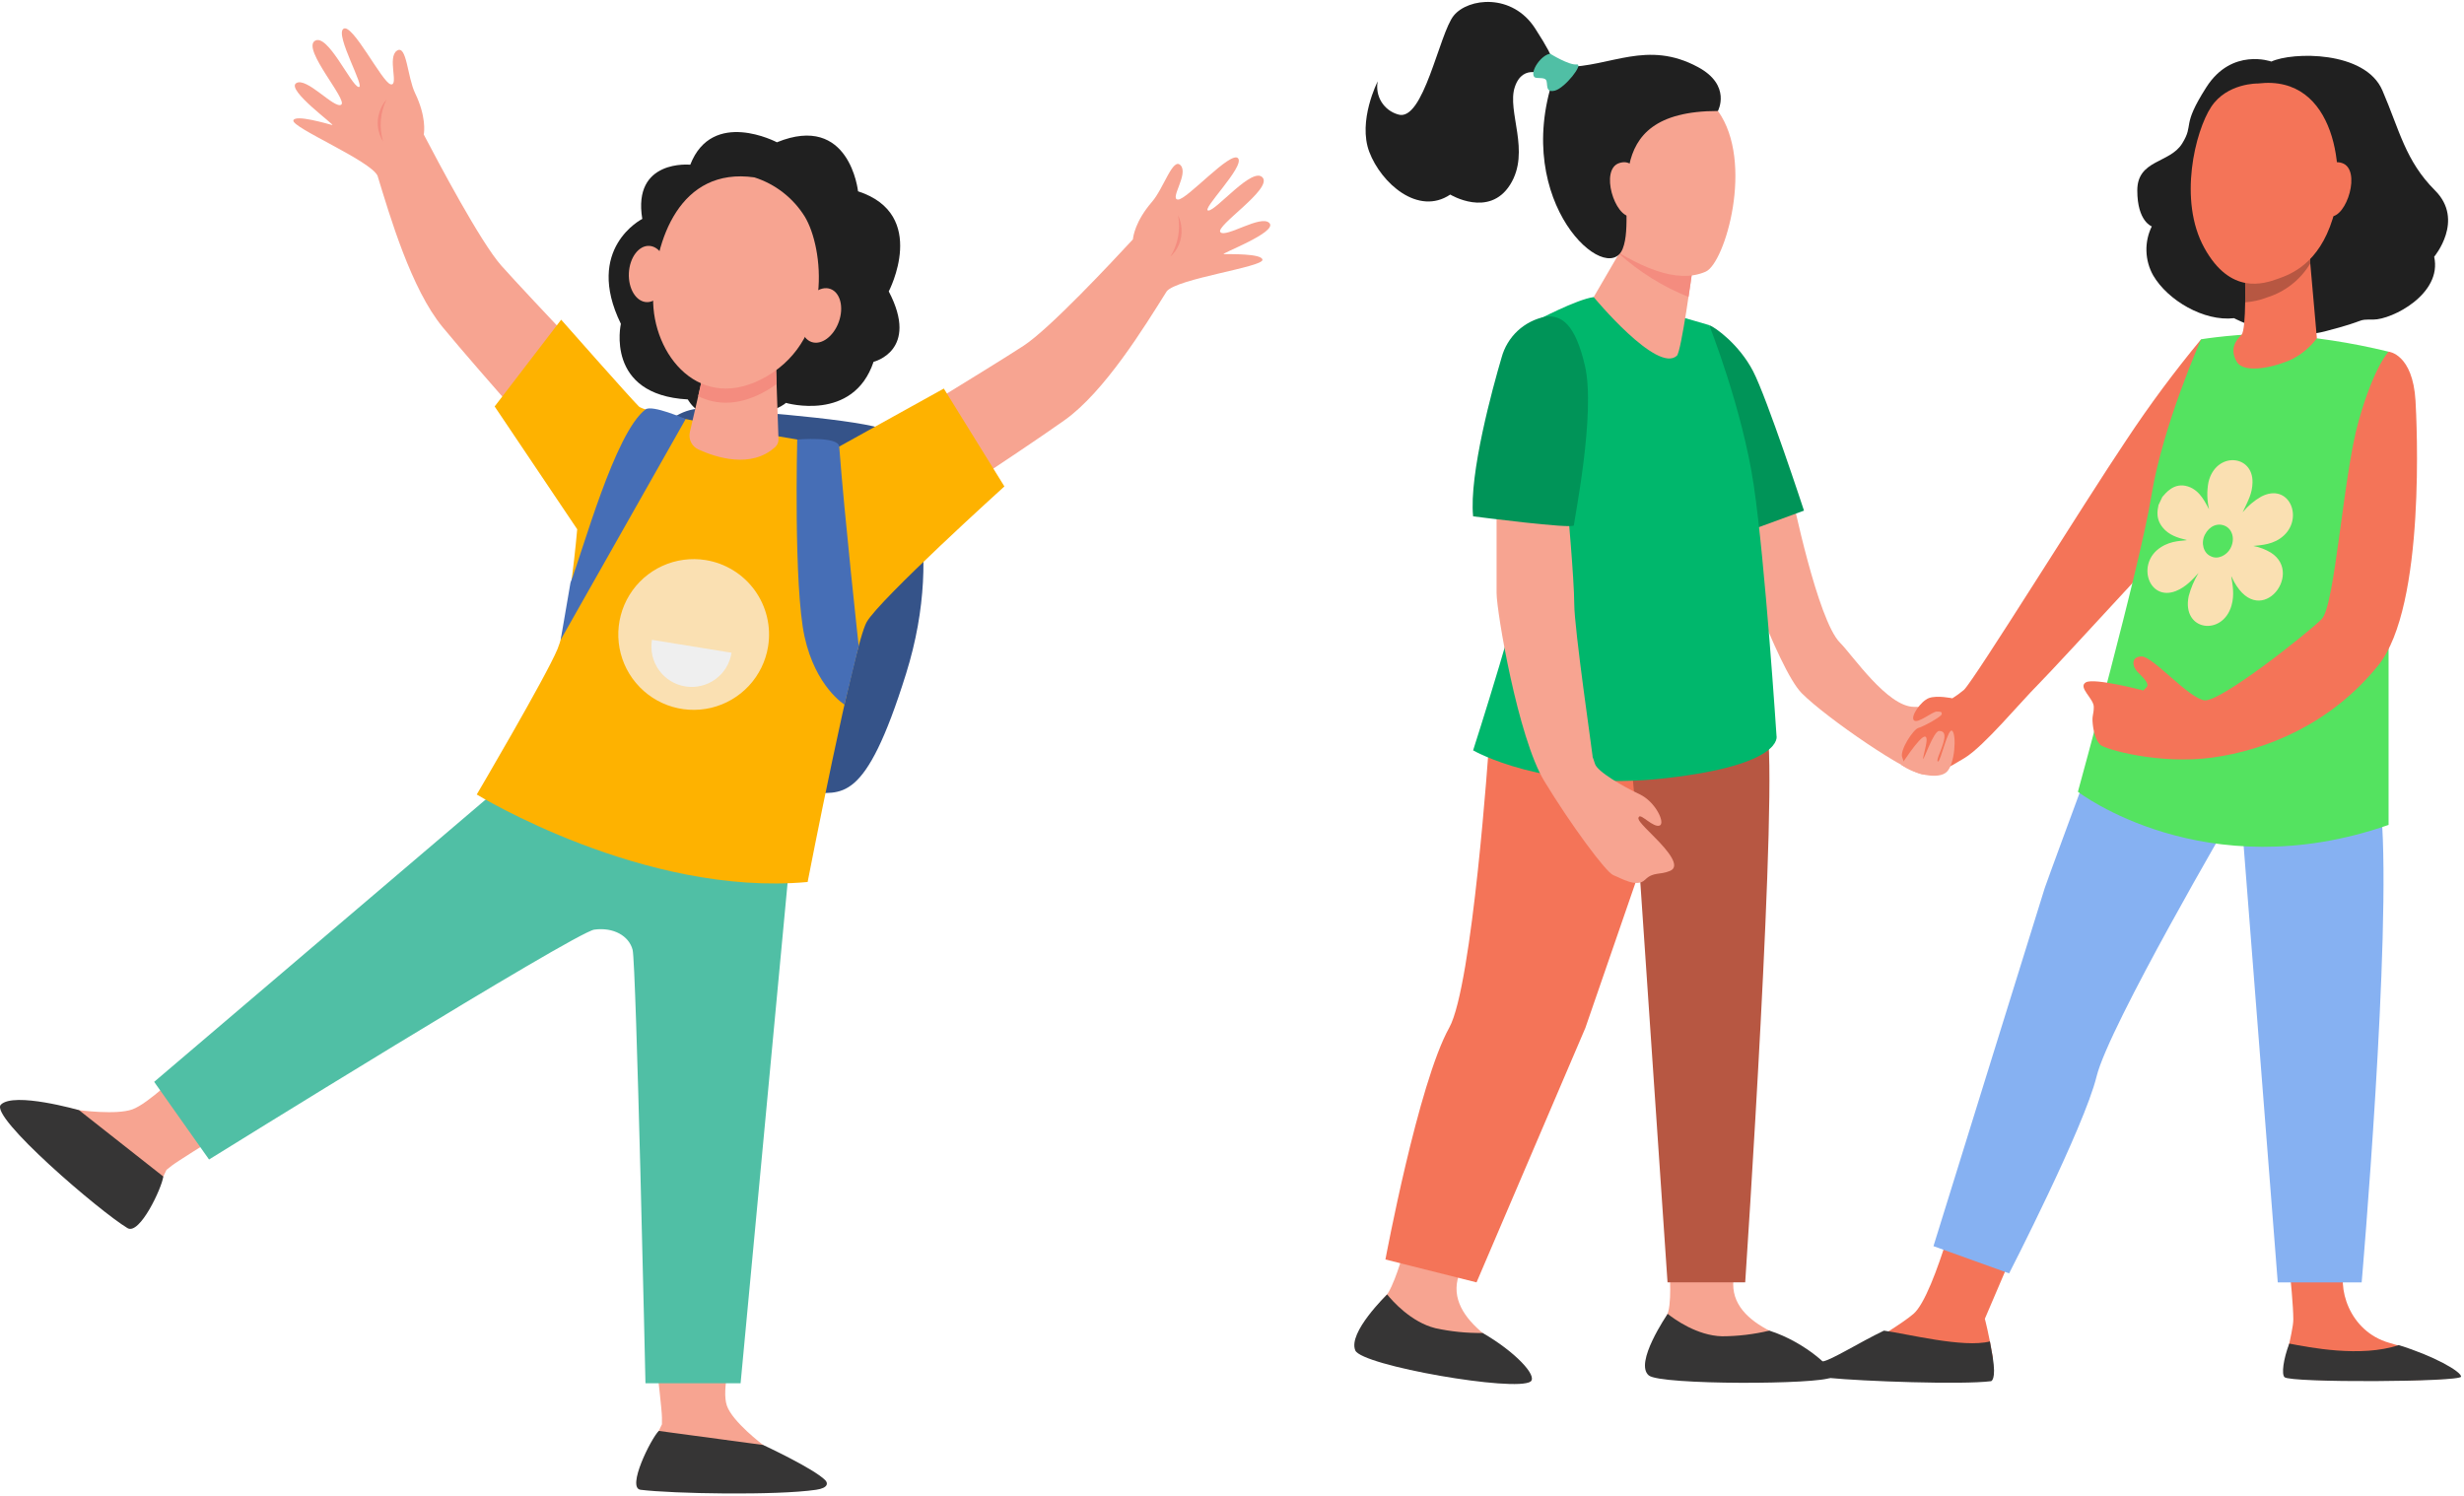 <svg width="695" height="422" viewBox="0 0 695 422" fill="none" xmlns="http://www.w3.org/2000/svg">
<path d="M554.307 331.204C554.307 331.204 545.947 365.269 539.727 370.617C533.497 375.965 513.197 386.196 518.507 387.297C523.817 388.398 563.137 389.313 562.057 382.755C560.977 376.197 559.847 372.017 559.847 372.017L570.247 347.686L554.307 331.204Z" fill="#F47458"/>
<path d="M515.867 388.693C525.457 389.647 553.447 390.655 561.607 389.613C561.607 389.613 563.137 389.313 562.057 382.754C561.797 381.154 561.527 379.69 561.277 378.398C553.877 380.342 537.767 376.205 531.387 375.357C524.447 378.677 516.637 383.633 514.117 384.048C510.467 384.648 510.467 388.156 515.867 388.693Z" fill="#363535"/>
<path d="M645.977 359.763C645.977 359.763 646.857 368.38 646.857 372.178C646.857 375.976 643.317 386.686 644.957 388.325C646.597 389.964 693.417 389.761 693.417 388.219C693.417 386.677 685.147 382.003 673.897 378.79C662.657 375.577 658.827 363.123 661.747 355.966L645.977 359.763Z" fill="#F47458"/>
<path d="M694.177 388.326C694.177 386.889 686.497 382.476 676.557 379.437C665.957 383.018 651.237 380.064 645.717 379.01C644.037 383.426 643.497 387.61 644.367 388.481C645.997 390.119 694.177 389.863 694.177 388.326Z" fill="#363535"/>
<path d="M595.147 215.754L586.747 223.202C586.747 223.202 577.297 248.802 576.747 250.49C575.987 252.839 545.357 351.526 545.357 351.526L566.697 359.204C566.697 359.204 587.847 317.991 591.357 303.678C594.857 289.365 629.917 229.483 629.917 229.483L595.147 215.754Z" fill="#86B1F2"/>
<path d="M632.247 230.943L642.467 361.743H666.137C666.137 361.743 674.607 263.856 671.687 229.484L632.247 230.943Z" fill="#86B1F2"/>
<path d="M505.477 139.807C505.477 139.807 512.667 174.957 518.977 181.268C522.567 184.86 532.357 199.396 539.887 199.396C545.887 199.396 549.447 199.835 550.457 199.835C552.797 199.835 550.167 214.148 547.977 216.335C547.977 216.335 547.247 218.526 542.867 218.526C538.487 218.526 515.267 202.607 508.247 195.596C501.237 188.585 488.237 150.319 488.237 150.319L505.477 139.807Z" fill="#F7A491"/>
<path d="M620.857 95.698C613.347 104.758 606.327 114.217 599.827 124.032C587.847 141.851 557.237 191.321 553.967 194.597C552.927 195.466 551.837 196.264 550.687 196.986C550.687 196.986 546.387 196.06 544.077 196.913C541.817 197.746 538.777 202.122 539.847 203.194C540.917 204.266 545.047 200.687 546.307 200.726C547.577 200.765 547.687 200.759 547.687 201.441C547.687 202.123 542.567 204.946 541.107 205.336C539.647 205.726 535.807 211.641 536.537 213.612C537.267 215.583 537.217 216.241 539.067 216.241C540.917 216.241 541.207 217.702 542.767 217.702C544.327 217.702 544.717 215.755 546.467 216.533C548.217 217.311 548.707 217.118 554.157 213.807C559.607 210.496 569.787 198.179 574.897 193.067C580.017 187.955 626.697 137.08 626.697 137.08L620.857 95.698Z" fill="#F47458"/>
<path d="M640.667 17.365C640.667 17.365 629.527 13.324 622.317 24.619C615.107 35.914 619.007 34.843 615.497 40.49C611.997 46.137 602.847 44.969 602.847 53.732C602.847 62.495 606.937 63.858 606.937 63.858C605.877 66.023 605.357 68.411 605.427 70.819C605.497 73.226 606.147 75.582 607.327 77.684C611.417 84.695 621.607 90.732 630.147 89.758C630.147 89.758 642.957 96.785 655.817 93.466C668.667 90.147 664.187 90.148 669.447 90.148C674.707 90.148 688.917 82.942 686.587 72.426C686.587 72.426 695.247 62.136 686.837 53.731C678.437 45.326 676.847 36.788 671.977 25.494C667.107 14.2 646.517 14.638 640.667 17.365Z" fill="#202020"/>
<path d="M482.107 91.715C483.757 92.287 490.527 97.11 494.477 104.704C498.417 112.298 508.837 144.039 508.837 144.039L491.687 150.319L482.107 91.715Z" fill="#009458"/>
<path d="M395.837 353.434C395.837 353.434 393.017 363.463 390.777 365.702C388.537 367.941 381.107 376.633 382.937 380.941C384.767 385.249 429.997 391.42 431.717 389.704C433.437 387.988 423.907 380.722 418.497 376.267C413.097 371.812 409.227 366.335 411.487 359.69C413.757 353.045 413.757 353.701 413.757 353.044C413.757 352.387 395.837 353.434 395.837 353.434Z" fill="#F7A491"/>
<path d="M431.717 389.704C433.767 388.168 427.407 381.304 418.197 376.016C413.707 376.078 409.227 375.623 404.847 374.661C398.027 372.961 392.797 367.05 391.247 365.132C391.107 365.332 380.137 375.892 382.277 380.942C384.107 385.25 427.627 392.772 431.717 389.704Z" fill="#363535"/>
<path d="M470.897 358.303C470.897 358.303 471.737 368.603 470.037 371.278C468.347 373.953 462.407 384.551 465.717 387.86C468.697 390.844 510.137 388.926 511.437 386.877C512.737 384.828 505.647 378.709 499.407 375.54C493.157 372.371 488.187 367.871 488.947 360.892C489.707 353.913 489.847 354.554 489.707 353.912C489.567 353.27 470.897 358.303 470.897 358.303Z" fill="#F7A491"/>
<path d="M516.587 388.525C518.747 387.154 509.197 378.514 499.057 375.36C494.687 376.399 490.217 376.933 485.727 376.951C478.697 376.775 472.307 372.151 470.377 370.617C470.277 370.841 460.837 384.517 465.077 388.002C468.377 390.731 513.307 390.609 516.587 388.525Z" fill="#363535"/>
<path d="M473.927 212.444L447.167 289.971L416.477 361.742L390.777 355.284C390.777 355.284 400.047 305.534 408.767 289.906C415.357 278.08 419.967 210.218 419.967 210.218L473.927 212.444Z" fill="#F47458"/>
<path d="M461.077 225.491L470.347 361.742H492.257C492.257 361.742 501.827 218.992 498.317 205.41C494.817 191.828 458.317 194.895 458.317 194.895L461.077 225.491Z" fill="#B75742"/>
<path d="M482.107 91.718C482.107 91.718 453.867 83.258 449.527 83.805C444.767 84.405 433.197 90.531 433.197 90.531C433.197 90.531 433.907 139.547 431.867 153.406C429.817 167.265 415.507 211.665 415.507 211.665C415.507 211.665 435.657 223.349 469.547 219.552C503.427 215.755 501.087 207.576 501.087 207.576C501.087 207.576 497.877 158.501 494.667 136.886C491.457 115.271 482.107 91.718 482.107 91.718Z" fill="#00B76C"/>
<path d="M422.127 137.08V167.264C422.127 172.522 428.167 208.119 435.567 220.31C442.967 232.501 452.997 246.1 455.067 246.878C457.147 247.656 461.657 250.514 463.997 248.178C466.337 245.842 468.187 246.912 471.107 245.646C474.027 244.38 470.717 240.193 466.627 236.104C462.537 232.015 461.657 231.04 462.337 230.359C463.017 229.678 466.327 233.474 468.087 232.891C469.837 232.308 467.017 226.171 462.437 224.03C457.857 221.889 450.557 217.701 449.877 215.461C449.197 213.221 449.197 213.806 449.197 213.222C449.197 212.638 444.037 177.293 444.037 170.379C444.037 163.465 441.987 140.973 441.987 140.973L422.127 137.08Z" fill="#F7A491"/>
<path d="M673.727 99.203C663.187 96.62 652.427 94.983 641.597 94.31C632.747 93.818 620.857 95.698 620.857 95.698C620.857 95.698 610.047 119.943 606.837 139.807C603.627 159.671 586.097 223.349 586.097 223.349C586.097 223.349 621.737 250.807 673.727 232.697V99.203Z" fill="#54E360"/>
<path d="M673.727 99.203C673.727 99.203 669.627 103.303 665.247 118.869C660.877 134.435 658.637 170.869 654.837 174.663C651.037 178.457 626.207 198.227 621.737 197.546C617.257 196.865 607.227 185.18 604.107 185.18C600.997 185.18 601.387 188.004 602.937 189.562C604.497 191.12 606.397 192.921 605.477 193.846L604.547 194.771C604.547 194.771 590.677 191.119 588.337 192.483C585.997 193.847 590.577 197.059 590.577 199.395C590.577 201.731 590.007 201.695 590.287 204.264C590.567 206.833 591.207 208.89 592.427 210.107C593.647 211.324 608.977 215.754 623.977 213.707C638.967 211.66 657.277 204.457 670.807 187.707C684.347 170.957 681.627 118.323 681.327 113.074C680.547 99.788 673.727 99.203 673.727 99.203Z" fill="#F47458"/>
<path d="M633.227 77.486C633.227 77.486 633.687 92.995 632.237 94.452C630.777 95.909 628.747 98.324 630.887 102.023C633.027 105.722 642.327 103.362 646.657 101.244C649.347 99.836 651.677 97.85 653.507 95.429L651.337 70.865L633.227 77.486Z" fill="#F47458"/>
<path d="M639.407 83.916C644.527 82.33 648.887 78.909 651.637 74.308L651.337 70.869L633.227 77.49C633.227 77.49 633.337 81.274 633.277 85.279C635.377 85.136 637.447 84.677 639.407 83.916Z" fill="#B75742"/>
<path d="M435.927 89.33C432.997 89.897 430.277 91.278 428.077 93.317C425.887 95.355 424.317 97.969 423.537 100.859C421.007 109.428 414.337 133.769 415.507 145.649C415.507 145.649 443.937 149.349 443.937 148.18C443.937 147.011 450.157 116.535 447.057 103.196C444.347 91.559 440.547 88.754 435.927 89.33Z" fill="#009458"/>
<path d="M388.597 22.954C388.217 24.939 388.587 26.997 389.637 28.722C390.697 30.448 392.357 31.715 394.297 32.273C401.497 34.698 405.957 9.387 410.057 4.386C414.147 -0.615 426.557 -1.979 432.997 8.007C436.547 13.498 437.657 15.887 437.937 16.927C438.167 17.778 437.837 17.727 437.837 17.727L435.887 21.365C435.887 21.365 429.647 17.576 427.287 24.495C424.927 31.414 431.877 42.735 425.927 52.132C419.977 61.529 409.057 54.882 409.057 54.882C400.007 60.967 389.587 51.677 386.237 42.882C382.887 34.087 388.597 22.954 388.597 22.954Z" fill="#202020"/>
<path d="M459.607 57.986L458.617 68.159L449.517 83.805C449.517 83.805 467.457 105.52 472.997 100.331C474.237 99.173 477.357 76.188 477.357 76.188L459.607 57.986Z" fill="#F7A491"/>
<path d="M458.627 68.159L456.727 71.632C462.487 76.786 469.097 80.894 476.277 83.768C476.907 79.551 477.367 76.189 477.367 76.189L459.607 57.989L458.627 68.159Z" fill="#F48C7F"/>
<path d="M478.077 24.576C480.407 26.658 482.567 28.907 484.567 31.306C494.937 45.759 486.537 74.259 481.117 76.628C472.917 80.216 462.247 75.391 450.217 67.237C438.187 59.083 434.397 45.872 445.407 34.387C456.417 22.902 478.077 24.576 478.077 24.576Z" fill="#F7A491"/>
<path d="M438.177 22.031L441.457 18.893C454.297 18.893 464.547 11.149 478.957 18.936C488.477 24.075 484.557 31.306 484.557 31.306C449.317 31.306 462.037 59.078 457.717 70.129C453.397 81.18 426.457 57.281 438.177 22.031Z" fill="#202020"/>
<path d="M462.827 53.304C462.827 53.304 462.327 44.19 456.737 45.996C451.157 47.802 455.507 61.535 460.147 61.053C464.787 60.571 462.827 53.304 462.827 53.304Z" fill="#F7A491"/>
<path d="M654.527 53.33C654.527 53.33 654.967 44.213 660.567 45.983C666.167 47.753 661.897 61.515 657.257 61.062C652.607 60.609 654.527 53.33 654.527 53.33Z" fill="#F47458"/>
<path d="M437.257 15.16C437.257 15.16 442.567 18.452 444.707 18.178C446.847 17.904 441.427 24.847 438.557 25.567C435.687 26.287 436.697 23.521 436.087 22.574C435.477 21.627 433.247 22.365 432.727 21.665C431.557 20.069 434.747 15.463 437.257 15.16Z" fill="#50BFA5"/>
<path d="M536.277 215.757C536.277 215.757 541.187 208.162 542.787 207.797C544.397 207.432 542.427 212.982 542.427 214.004C542.427 215.026 545.347 206.191 546.957 206.191C548.557 206.191 548.777 207.36 548.117 209.623C547.467 211.886 545.927 214.808 546.657 214.808C547.387 214.808 549.477 204.986 550.677 206.191C551.877 207.396 551.417 215.429 549.147 217.704C546.867 219.979 540.167 218.557 536.277 215.757Z" fill="#F7A491"/>
<path d="M623.597 156.917C625.587 157.955 628.097 156.617 629.117 154.698C630.527 152.039 629.637 149.307 627.647 148.372C625.567 147.395 623.167 148.332 621.897 150.86C620.727 153.203 621.527 156.044 623.597 156.917ZM609.917 140.17C610.737 139.303 613.127 135.891 617.197 137.243C620.727 138.414 622.117 142.043 623.107 143.685C622.497 141.151 622.437 138.513 622.937 135.954C625.017 127.354 635.537 128.133 635.347 136.103C635.277 139.233 634.147 141.143 632.567 144.503C634.027 142.724 635.807 141.225 637.807 140.08C645.567 136.08 649.747 145.829 644.247 151.005C641.407 153.68 637.797 153.751 635.587 154.005C637.337 154.339 639.007 154.977 640.527 155.891C650.227 162.044 636.727 178.646 629.427 162.66C629.417 162.64 629.387 162.64 629.357 162.632C629.697 164.895 630.337 167.667 629.407 170.869C626.877 179.542 615.337 178.018 617.337 168.2C617.947 165.884 618.887 163.669 620.127 161.626C618.737 163.109 616.687 165.572 613.717 166.732C606.077 169.72 602.437 158.932 609.477 154.381C612.627 152.345 615.757 152.641 616.857 152.346C614.247 151.716 611.787 150.984 610.007 148.794C607.597 145.833 608.887 142.912 608.807 142.512L609.917 140.17Z" fill="#FAE0B2"/>
<path d="M636.927 23.548C636.927 23.548 628.157 23.353 623.677 30.169C619.197 36.985 614.337 56.459 621.737 69.896C629.137 83.333 638.577 80.023 642.467 78.66C646.367 77.297 654.057 74.279 657.957 61.718C661.847 49.157 659.027 20.918 636.927 23.548Z" fill="#F47458"/>
<path d="M185.448 387.159C185.448 387.159 186.714 398.064 186.714 399.915V401.765L185.808 403.647L185.449 404.393L191.973 413.546C191.973 413.546 218.166 413.935 218.75 413.935C219.334 413.935 215.245 407.605 215.245 407.605C215.245 407.605 206.579 401.082 205.021 396.506C203.463 391.93 206.344 382.387 206.344 382.387L185.448 387.159Z" fill="#F7A491"/>
<path d="M59.194 321.906C59.194 321.906 49.866 327.695 48.417 328.845L46.968 329.995L46.057 331.875L45.696 332.621L34.471 333.202C34.471 333.202 17.882 312.928 17.518 312.471C17.154 312.014 22.29 313.159 22.29 313.159C22.29 313.159 32.762 314.575 37.315 312.95C41.868 311.325 51.079 302.25 51.079 302.25L59.194 321.906Z" fill="#F7A491"/>
<path d="M143.969 219.588L43.484 305.174L58.965 327.083C58.965 327.083 162.225 262.966 167.629 262.235C173.033 261.504 177.414 263.989 178.437 267.935C179.46 271.881 182.061 390.2 182.061 390.2H208.894L222.884 241.233L143.969 219.588Z" fill="#50BFA5"/>
<path d="M288.737 97.517C296.171 92.644 313.637 73.902 319.553 67.523C319.616 66.773 320.18 62.438 324.938 56.93C328.298 53.039 330.838 44.161 333.047 46.678C335.256 49.195 329.783 56.246 332.286 56.293C334.789 56.34 347.216 42.372 349.213 44.653C351.21 46.934 338.591 59.353 340.83 59.391C343.069 59.429 353.313 46.858 356.136 50.081C358.959 53.304 342.711 63.758 344.226 65.487C345.741 67.216 355.81 60.363 358.083 62.959C360.356 65.555 343.883 71.667 345.199 71.692C346.515 71.717 356.021 71.459 356.092 73.292C356.172 75.361 332.045 78.581 329.092 82.163C322.792 92.201 311.565 110.536 300.201 118.581C286.301 128.424 254.162 149.303 254.162 149.303L238.196 128.682C238.196 128.682 279.922 103.297 288.737 97.517Z" fill="#F7A491"/>
<path d="M332.286 60.73C332.869 61.943 333.2 63.262 333.256 64.607C333.355 66.06 333.124 67.516 332.581 68.867C332.037 70.218 331.195 71.428 330.118 72.407C332.266 68.919 333.039 64.757 332.286 60.73Z" fill="#F48C7F"/>
<path d="M141.426 74.957C135.526 68.309 123.568 45.657 119.526 37.948C119.661 37.207 120.249 32.876 117.099 26.316C114.872 21.682 114.739 12.448 111.953 14.3C109.167 16.152 112.601 24.388 110.174 23.779C107.747 23.17 99.404 6.439 96.88 8.118C94.356 9.797 103.289 25.081 101.116 24.535C98.943 23.989 92.346 9.174 88.777 11.547C85.208 13.92 98.159 28.258 96.245 29.532C94.331 30.806 86.403 21.558 83.531 23.468C80.659 25.378 94.962 35.587 93.683 35.268C92.404 34.949 83.298 32.213 82.751 33.961C82.133 35.937 104.579 45.355 106.494 49.585C109.955 60.923 115.994 81.553 124.856 92.285C135.703 105.422 161.256 133.979 161.256 133.979L182.056 118.249C182.056 118.249 148.424 82.841 141.426 74.957Z" fill="#F7A491"/>
<path d="M109.014 28.062C108.134 29.081 107.47 30.268 107.064 31.551C106.588 32.928 106.43 34.395 106.601 35.841C106.773 37.288 107.269 38.677 108.053 39.904C106.89 35.975 107.233 31.753 109.014 28.062Z" fill="#F48C7F"/>
<path d="M185.837 121.925C187.324 119.704 189.37 117.915 191.769 116.737C194.168 115.558 196.835 115.033 199.502 115.214C215.457 116.299 247.811 118.857 250.88 121.925C254.97 126.015 267.238 152.694 255.553 190.083C243.868 227.472 237.442 223.583 227.9 223.583C218.358 223.583 173.373 202.357 173.373 202.357L185.837 121.925Z" fill="#355389"/>
<path d="M158.282 90.183L139.522 114.656L162.809 149.3C162.809 149.3 160.618 175.042 157.259 183.074C153.9 191.106 134.474 224.116 134.474 224.116C134.474 224.116 181.65 253.035 227.802 248.799C227.802 248.799 240.802 181.907 244.452 175.48C248.102 169.053 283.302 137.214 283.302 137.214L266.214 109.607L236.714 125.968C236.714 125.968 182.788 117.254 180.191 114.657C177.594 112.06 158.282 90.183 158.282 90.183Z" fill="#FEB200"/>
<path d="M219.137 40.136C219.137 40.136 200.929 30.497 194.697 46.465C194.697 46.465 178.339 44.809 181.163 61.752C181.163 61.752 164.707 70.028 175.126 91.352C175.126 91.352 170.55 111.41 194.015 112.676C194.015 112.676 197.52 119.784 208.231 118.129C218.942 116.474 221.668 113.65 221.668 113.65C221.668 113.65 240.655 119.2 246.399 102.063C246.399 102.063 259.447 98.947 250.683 82.2C250.683 82.2 262.075 60.486 242.018 53.962C242.019 53.962 239.683 31.762 219.137 40.136Z" fill="#202020"/>
<path d="M216.647 182.383C215.974 186.534 214.086 190.392 211.221 193.47C208.356 196.547 204.643 198.706 200.551 199.674C196.459 200.641 192.171 200.374 188.231 198.905C184.291 197.436 180.875 194.832 178.415 191.422C175.955 188.012 174.561 183.948 174.41 179.746C174.259 175.544 175.358 171.391 177.566 167.813C179.775 164.235 182.995 161.393 186.82 159.645C190.644 157.897 194.901 157.322 199.052 157.993C201.809 158.438 204.451 159.423 206.828 160.89C209.205 162.357 211.269 164.277 212.903 166.542C214.537 168.807 215.708 171.372 216.351 174.09C216.993 176.808 217.094 179.626 216.647 182.383Z" fill="#FAE0B2"/>
<path d="M183.899 180.495C183.646 181.974 183.689 183.49 184.025 184.953C184.361 186.416 184.984 187.798 185.856 189.019C186.729 190.24 187.836 191.277 189.111 192.068C190.387 192.859 191.806 193.39 193.288 193.63C194.77 193.87 196.285 193.814 197.745 193.466C199.205 193.117 200.582 192.483 201.795 191.599C203.009 190.716 204.035 189.601 204.816 188.318C205.596 187.036 206.115 185.612 206.342 184.128L183.899 180.495Z" fill="#EFEFEF"/>
<path d="M226.492 87.174C225.012 91.303 226.075 95.46 228.865 96.461C231.655 97.462 235.117 94.925 236.597 90.796C238.077 86.667 237.014 82.51 234.224 81.509C231.434 80.508 227.972 83.046 226.492 87.174Z" fill="#F7A491"/>
<path d="M177.381 77.038C177.174 81.419 179.406 85.084 182.367 85.224C185.328 85.364 187.897 81.924 188.104 77.546C188.311 73.168 186.079 69.5 183.118 69.36C180.157 69.22 177.592 72.658 177.381 77.038Z" fill="#F7A491"/>
<path d="M198.203 106.054C198.203 106.34 195.838 116.508 194.583 121.883C194.357 122.855 194.475 123.875 194.916 124.77C195.357 125.665 196.094 126.38 197.003 126.793C202.009 129.079 211.855 132.27 218.657 126.104C218.962 125.824 219.203 125.482 219.362 125.1C219.522 124.718 219.597 124.306 219.581 123.893L218.747 99.628L198.203 106.054Z" fill="#F7A491"/>
<path d="M196.936 111.748C202.236 114.418 208.898 114.473 216.372 110.091C217.295 109.55 218.189 108.96 219.048 108.323L218.748 99.628L198.208 106.054C198.208 106.193 197.65 108.646 196.936 111.748Z" fill="#F48C7F"/>
<path d="M212.773 50.033C218.689 51.917 223.739 55.851 227.013 61.126C232.282 69.85 235.191 95.068 216.376 106.099C197.561 117.131 183.876 100.047 184.227 83.888C184.578 67.729 191.762 47.07 212.773 50.033Z" fill="#F7A491"/>
<path d="M182.073 115.499C173.411 122.05 164.343 155.616 160.911 164.379L158.146 180.479L193.395 118.219C193.395 118.219 183.938 114.089 182.073 115.499Z" fill="#466EB6"/>
<path d="M224.869 123.994C224.869 123.994 223.812 165.354 226.928 179.57C230.044 193.786 238.196 198.754 238.196 198.754L242.204 182.214C242.204 182.214 238.196 145.685 236.713 125.968C236.488 122.975 224.869 123.994 224.869 123.994Z" fill="#466EB6"/>
<path d="M180.677 420.247C176.677 419.74 183.586 405.871 185.807 403.647L215.243 407.607C215.243 407.607 229.41 414.18 232.769 417.539C233.569 418.339 233.669 419.731 230.213 420.246C219.105 421.9 189.551 421.371 180.677 420.247Z" fill="#363535"/>
<path d="M35.957 346.434C39.412 348.51 45.698 335.001 46.057 331.879L22.29 313.163C22.29 313.163 3.952 307.905 0.252 311.605C-3.108 314.961 28.112 341.718 35.957 346.434Z" fill="#363535"/>
</svg>
